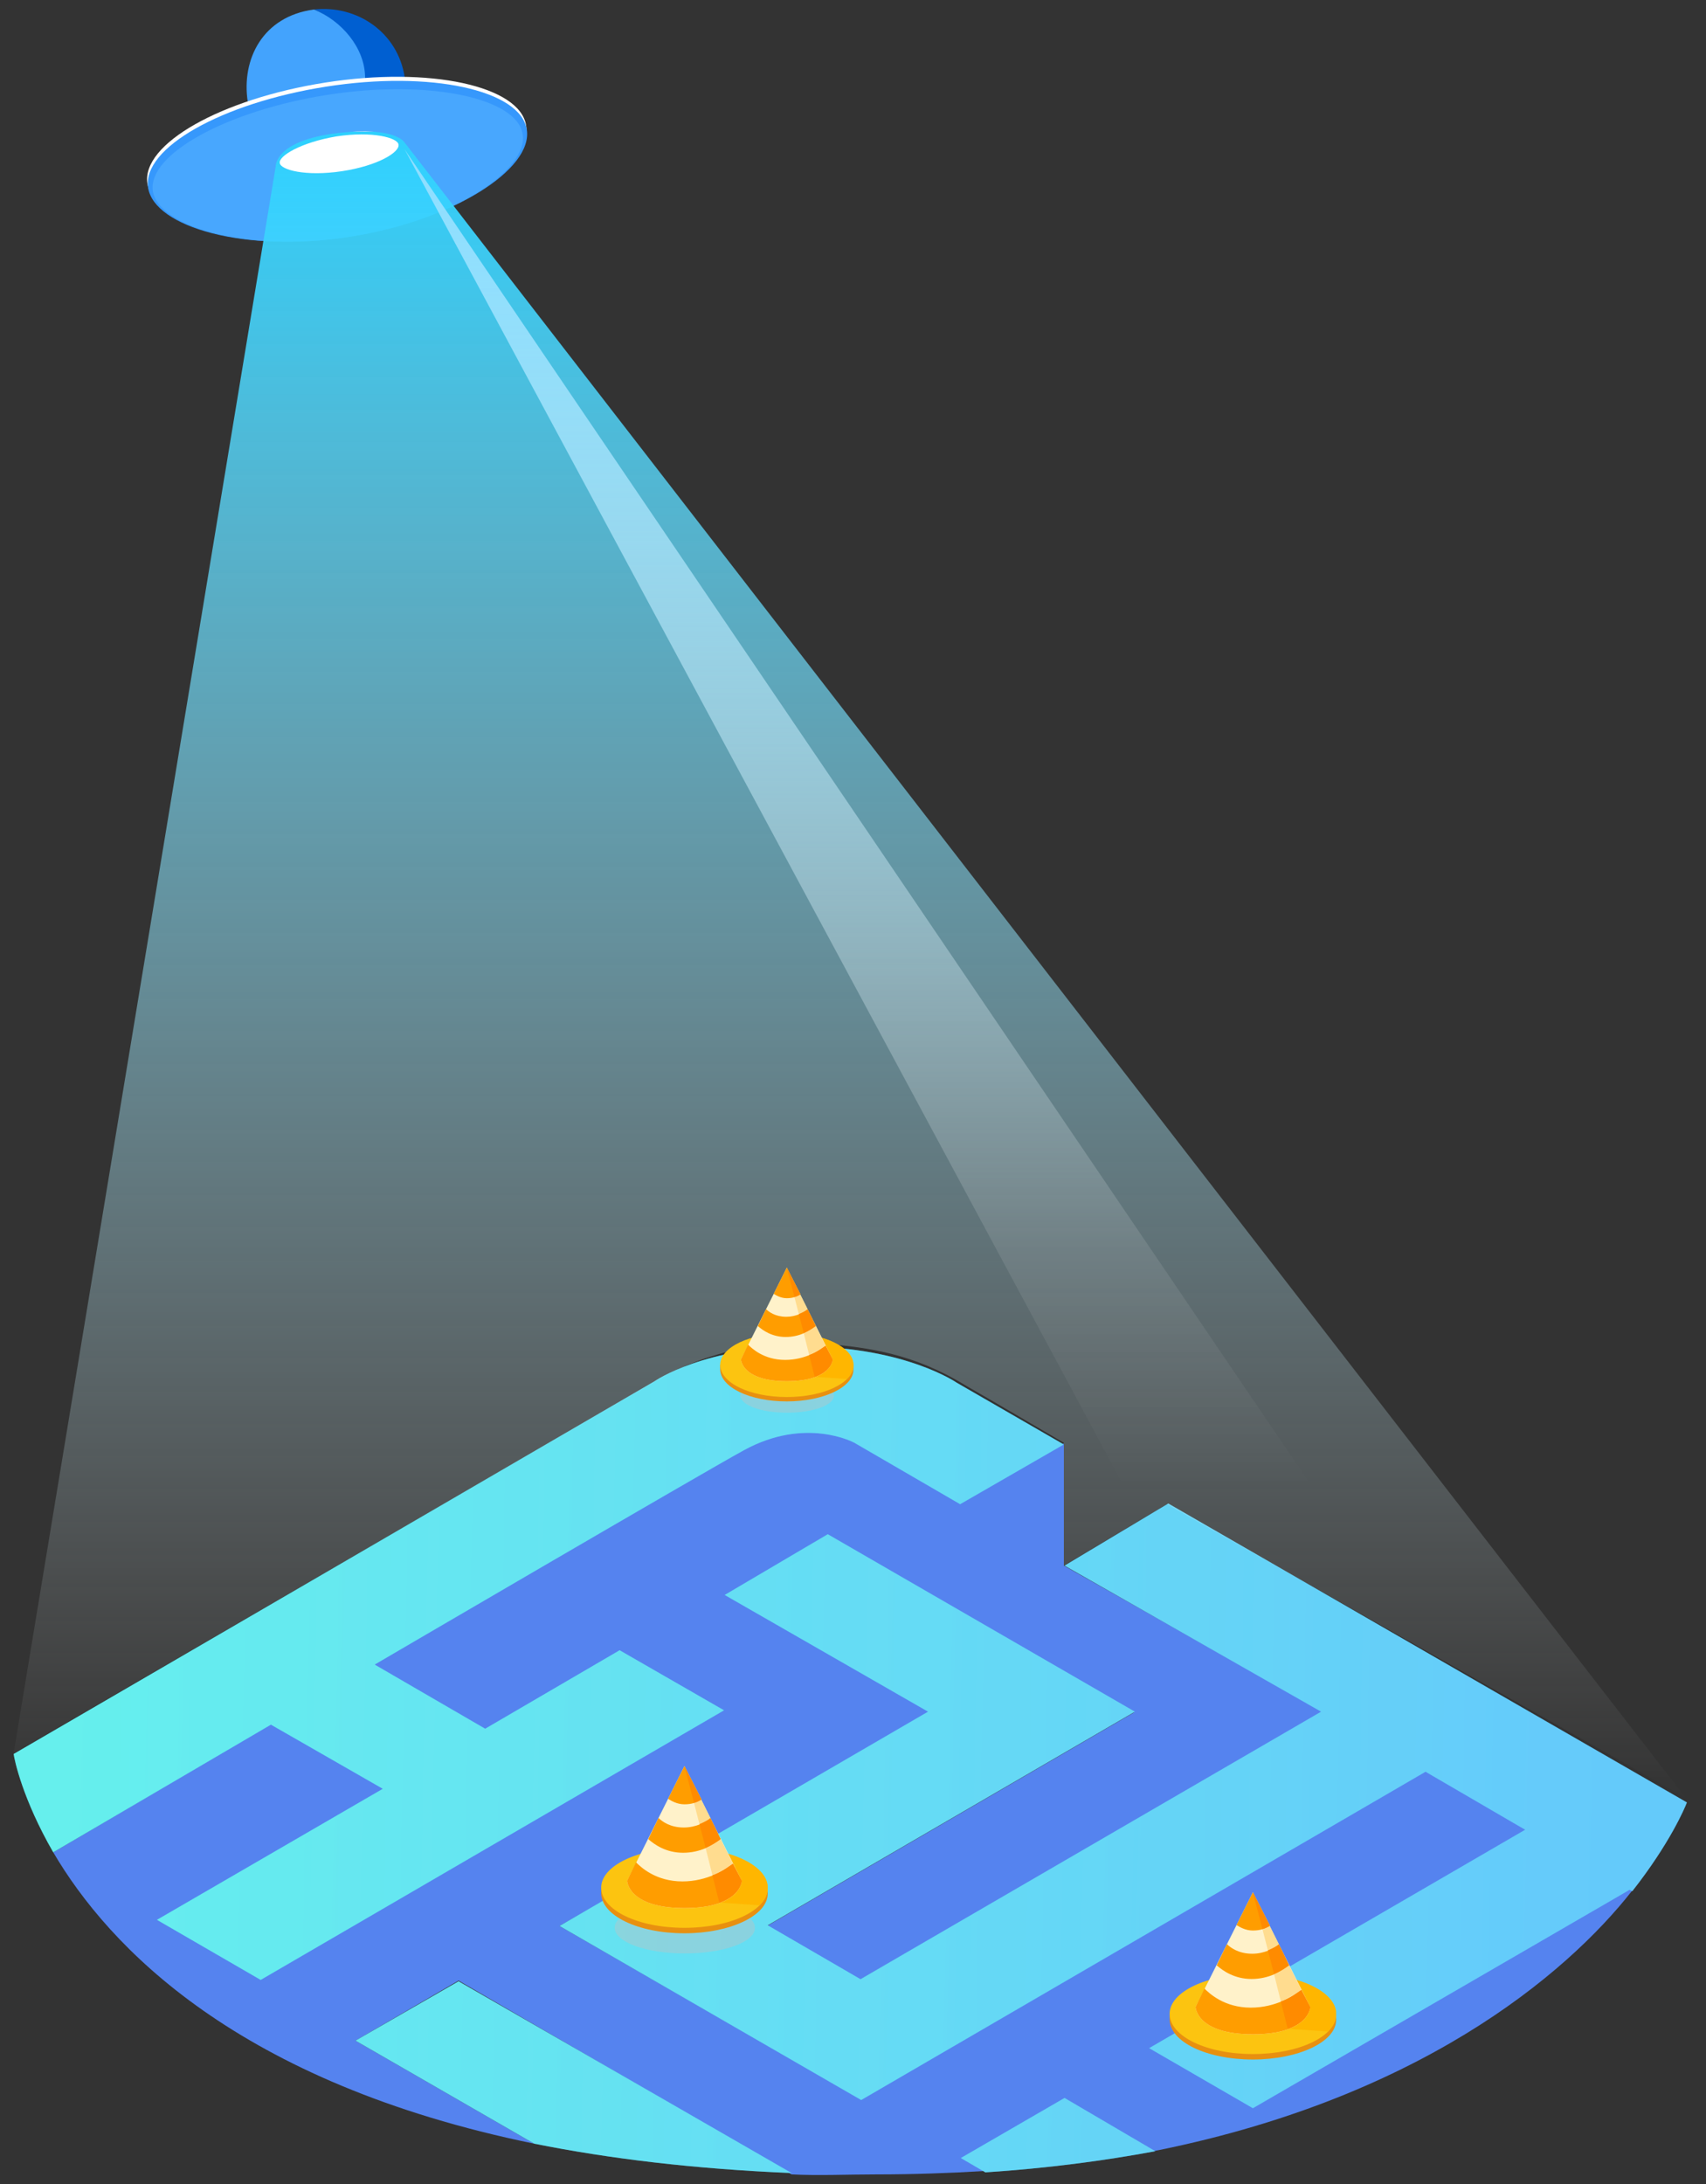 <?xml version="1.0" encoding="UTF-8" standalone="no"?>
<!-- Created with Keyshape -->
<svg xmlns="http://www.w3.org/2000/svg" xmlns:xlink="http://www.w3.org/1999/xlink" shape-rendering="geometricPrecision" text-rendering="geometricPrecision" viewBox="0 0 250 320" style="white-space: pre;">
    <rect x="0" y="0" width="250" height="320" fill="#333333" stroke="none"/>
    <defs>
        <linearGradient id="Gradient-0" x1="7.5" y1="260.5" x2="233.5" y2="265" gradientUnits="userSpaceOnUse">
            <stop offset="0" stop-color="#3de4eb"/>
            <stop offset="1" stop-color="#59b4f7"/>
        </linearGradient>
        <linearGradient id="Gradient-1" x1="7.5" y1="260.5" x2="223" y2="267" gradientUnits="userSpaceOnUse">
            <stop offset="0" stop-color="#3de4eb"/>
            <stop offset="1" stop-color="#59b4f7"/>
        </linearGradient>
        <linearGradient id="Gradient-2" x1="7.5" y1="260.5" x2="233.5" y2="265" gradientUnits="userSpaceOnUse">
            <stop offset="0" stop-color="#a2fff1"/>
            <stop offset="1" stop-color="#76ebff"/>
        </linearGradient>
        <linearGradient id="Gradient-3" x1="7.5" y1="260.5" x2="223" y2="267" gradientUnits="userSpaceOnUse">
            <stop offset="0" stop-color="#a2fff1"/>
            <stop offset="1" stop-color="#76ebff"/>
        </linearGradient>
        <linearGradient id="Gradient-4" x1="122.6" y1="17.856" x2="122.6" y2="262.4" gradientUnits="userSpaceOnUse">
            <stop offset="0" stop-color="#ffffff"/>
            <stop offset="0" stop-color="#2ed0fd"/>
            <stop offset="1" stop-color="#ffffff" stop-opacity="0"/>
        </linearGradient>
        <linearGradient id="Gradient-5" x1="123.5" y1="20.5" x2="123.5" y2="216.2" gradientUnits="userSpaceOnUse">
            <stop offset="0" stop-color="#8edeff"/>
            <stop offset="0.825" stop-color="#ffffff" stop-opacity="0.1"/>
            <stop offset="1" stop-color="#ffffff" stop-opacity="0"/>
        </linearGradient>
    </defs>
    <style>
@keyframes w_t { 0% { transform: rotate(-21deg) translate(-7.634px,-3.234px); } 31.579% { transform: rotate(-5.4deg) translate(-7.634px,-3.234px); } 73.684% { transform: rotate(3.67deg) translate(-7.634px,-3.234px); } 100% { transform: rotate(15deg) translate(-7.634px,-3.234px); } }
@keyframes w_mo { 0% { offset-distance: 0%; } 31.579% { offset-distance: 30.11%; } 73.684% { offset-distance: 65.828%; } 100% { offset-distance: 100%; } }
@keyframes w03_o { 0% { opacity: 0; } 10.526% { opacity: 1; } 42.105% { opacity: 1; } 52.632% { opacity: 0; } 100% { opacity: 0; } }
@keyframes w02_o { 0% { opacity: 0; } 10.526% { opacity: 1; } 42.105% { opacity: 1; } 52.632% { opacity: 0; } 100% { opacity: 0; } }
@keyframes w01_o { 0% { opacity: 0; } 10.526% { opacity: 1; } 42.105% { opacity: 1; } 52.632% { opacity: 0; } 100% { opacity: 0; } }
@keyframes a0_o { 0% { opacity: 0.4; } 52.632% { opacity: 0; } 100% { opacity: 0.4; } }
@keyframes light_o { 0% { opacity: 1; animation-timing-function: cubic-bezier(0.42,0,0.413,1); } 52.632% { opacity: 0.301; animation-timing-function: cubic-bezier(0.604,0,0.58,1); } 100% { opacity: 1; } }
@keyframes a1_t { 0% { transform: translate(12.25px,26.596px) scale(1,1) translate(-6.85px,-14.5px); } 52.632% { transform: translate(12.25px,26.596px) scale(1.5,1.5) translate(-6.85px,-14.5px); } 100% { transform: translate(12.25px,26.596px) scale(1,1) translate(-6.85px,-14.5px); } }
@keyframes a2_t { 0% { transform: translate(12.2px,17.639px) scale(0.8,0.8) translate(-12.2px,-12.25px); animation-timing-function: cubic-bezier(0.42,0,0.58,1); } 52.632% { transform: translate(12.2px,16.146px) scale(0.8,0.8) translate(-12.2px,-12.25px); animation-timing-function: cubic-bezier(0.42,0,0.58,1); } 100% { transform: translate(12.2px,17.639px) scale(0.8,0.8) translate(-12.2px,-12.25px); } }
@keyframes a3_t { 0% { transform: translate(12.25px,26.596px) scale(1.5,1.5) translate(-6.85px,-14.5px); } 52.632% { transform: translate(12.25px,26.596px) scale(1,1) translate(-6.85px,-14.5px); } 100% { transform: translate(12.25px,26.596px) scale(1.5,1.5) translate(-6.85px,-14.5px); } }
@keyframes a4_t { 0% { transform: translate(0px,2.896px); animation-timing-function: cubic-bezier(0.42,0,1,1); } 52.632% { transform: translate(0px,5.389px); animation-timing-function: cubic-bezier(0.42,0,0.58,1); } 100% { transform: translate(0px,2.896px); } }
@keyframes a5_t { 0% { transform: translate(12.25px,26.596px) scale(1,1) translate(-6.85px,-14.5px); } 52.632% { transform: translate(12.25px,26.596px) scale(1.5,1.5) translate(-6.85px,-14.5px); } 100% { transform: translate(12.25px,26.596px) scale(1,1) translate(-6.85px,-14.5px); } }
@keyframes a6_t { 0% { transform: translate(0px,5.389px); animation-timing-function: cubic-bezier(0.42,0,0.58,1); } 52.632% { transform: translate(0px,2.896px); animation-timing-function: cubic-bezier(0.42,0,0.58,1); } 100% { transform: translate(0px,5.389px); } }
@keyframes fly_cone_t { 0% { transform: translate(59.455px,114.5px) rotate(-13deg) scale(0.3,0.3) translate(-13.275px,-21.075px); } 100% { transform: translate(47.7px,27.994px) rotate(-13deg) scale(0.3,0.3) translate(-13.275px,-21.075px); } }
@keyframes fly_cone_o { 0% { opacity: 0; } 43.75% { opacity: 1; } 75% { opacity: 1; } 100% { opacity: 0; } }
@keyframes a7_t { 0% { transform: translate(0px,2.896px); animation-timing-function: cubic-bezier(0.42,0,1,1); } 52.632% { transform: translate(0px,5.389px); animation-timing-function: cubic-bezier(0.42,0,0.58,1); } 100% { transform: translate(0px,2.896px); } }
@keyframes fly_cone_t { 0% { transform: translate(88.1px,88px) rotate(-18deg) scale(0.5,0.5) translate(-13.275px,-21.075px); } 100% { transform: translate(53.5px,26.894px) rotate(-18deg) scale(0.5,0.5) translate(-13.275px,-21.075px); } }
@keyframes fly_cone_o { 0% { opacity: 0; } 30.435% { opacity: 1; } 82.609% { opacity: 1; } 100% { opacity: 0; } }
@keyframes a8_t { 0% { transform: translate(0px,2.896px); animation-timing-function: cubic-bezier(0.42,0,1,1); } 52.632% { transform: translate(0px,5.389px); animation-timing-function: cubic-bezier(0.42,0,0.58,1); } 100% { transform: translate(0px,2.896px); } }
    </style>
    <g id="ufo" transform="translate(49.4,18.42) translate(-27.849,-17.005)">
        <g transform="translate(26.245,11.913) translate(-45.796,-11.934)">
            <path class="st0" d="M57.3,9.9C56.3,3.4,50.4,-0.7,44,0C48,1.7,50,5.5,50,9.9C50,15.9,46.5,20.9,40.2,20.9C39.4,20.9,38.7,20.8,38,20.7C40.5,23.1,43.9,24.4,47.7,23.8C54.4,22.7,58.3,16.6,57.3,9.9Z" fill="#005fd1"/>
            <path class="st1" d="M51.5,10C51.5,5.6,48,1.6,44,0C36.5,1,33.358,7.282,34.3,13.5C34.7,16.3,36,18.9,37.9,20.7C38.6,20.8,39.4,20.9,40.1,20.9C46.4,20.9,51.5,16,51.5,10Z" fill="#43a3fd"/>
        </g>
        <g id="w" transform=" rotate(-21) translate(-7.634,-3.234)" style="animation: w_t 1.9s linear infinite both, w_mo 1.9s linear infinite both; offset-path: path('M7.21,16.432L17.985,11.279C22.954,9.88,26.805,9.207,31.949,9.086L45.496,9.527'); offset-rotate: 0deg;">
            <path id="w03" class="st2" d="M52,11.6L52,11.6C51,11.8,50.1,11.1,49.9,10.1L49.7,9.1C49.5,8.1,50.2,7.2,51.2,7L51.2,7C52.2,6.8,53.1,7.5,53.3,8.5L53.5,9.5C53.7,10.5,53,11.5,52,11.6Z" fill="#2e49ed" opacity="0" transform="translate(13.334,2.334) translate(-51.6,-9.3)" style="animation: w03_o 1.9s linear 0.2s infinite both;"/>
            <path id="w02" class="st2" d="M46.6,12.2L46.6,12.2C45.6,12.4,44.7,11.7,44.5,10.7L44.3,9.7C44.1,8.7,44.8,7.8,45.8,7.6L45.8,7.6C46.8,7.4,47.7,8.1,47.9,9.1L48.1,10.1C48.2,11.1,47.6,12,46.6,12.2Z" fill="#2e49ed" opacity="0" transform="translate(7.923,2.934) translate(-46.188,-9.9)" style="animation: w02_o 1.9s linear 0.5s infinite both;"/>
            <path id="w01" class="st2" d="M40.6,13.4L40.6,13.4C39.6,13.6,38.7,12.9,38.5,11.9L38.3,10.9C38.1,9.9,38.8,9,39.8,8.8L39.8,8.8C40.8,8.6,41.7,9.3,41.9,10.3L42.1,11.3C42.3,12.3,41.6,13.2,40.6,13.4Z" fill="#2e49ed" opacity="0" transform="translate(1.934,4.134) translate(-40.2,-11.1)" style="animation: w01_o 1.9s linear 0.8s infinite both;"/>
        </g>
        <path class="st4" d="M75.1,17C76,22.8,64.4,30.3,49.1,32.7C33.8,35.1,20.5,31.3,19.6,25.5C18.7,19.7,30.4,13.1,45.7,10.7C61,8.3,74.2,11.2,75.1,17Z" fill="#ffffff" transform="translate(27.799,21.622) translate(-47.35,-21.643)"/>
        <path class="st5" d="M75.2,17.6C76.1,23.4,64.5,30.9,49.2,33.3C33.9,35.7,20.6,31.9,19.7,26.1C18.8,20.3,30.5,13.7,45.8,11.3C61.1,8.9,74.3,11.8,75.2,17.6Z" fill="#3698fc" transform="translate(27.899,22.222) translate(-47.45,-22.243)"/>
        <path class="st6" d="M49.2,33.3C33.7,35.7,21.2,31.7,20.4,26.6C19.6,21.2,31.3,14.8,46,12.5C60.7,10.2,73.8,12.9,74.6,18.3C75.4,23.4,64.7,30.9,49.2,33.3Z" fill="#48a7fe" transform="translate(27.95,22.825) translate(-47.502,-22.845)"/>
    </g>
    <g transform="translate(124.6,168.967) translate(-122.6,-167.572)">
        <g id="maze" transform="translate(122.6,256.594) translate(-122.6,-60.695)">
            <path class="st10" d="M153.9,228L153.9,210.1L138.8,218.8L123.3,209.8C123.3,209.8,116.2,206,107.1,210.9C101.4,214,51,242,51,242L69,253L89,241L103,249L36,288L22,280L55,261L38,251L5.8,270C13.9,283.8,32.8,303.8,76.3,312.7L50.1,297.6L65.2,288.8L114,317.2C118,317.4,122.2,317.2,126.4,317.2C132,317.2,137.3,317,142.3,316.7L140,315L154,307.4L166,314C205.5,306.4,227.4,288.1,237.2,275.6L236.8,275.4L181.6,307.4L168,299L222,267L207,257L124.2,306.2L80,280.8L135,249.5L105,232L119.2,223.5L164.2,249.5L110.4,280.8L124,288.7L192,249.5C192,249.5,153.9,228,153.9,228Z" fill="#5583ef" stroke="none" transform="translate(0,-195.899)"/>
            <g transform="translate(122.6,60.601) translate(-122.6,-60.601)">
                <path class="st10" d="M54.1,260.7L21,279.9L36.2,288.7L104.1,249.2L88.8,240.4L69.1,251.9L52.9,242.5C52.9,242.5,101.3,214.2,107,211.1C116.1,206.1,123.2,210,123.2,210L138.7,219L153.8,210.3L153.8,210.2L138.2,201.2C138.2,201.2,130.7,196,116,195.9C101.3,195.8,93.9,201,93.9,201L0,255.6C0.1,256.4,1.3,262.2,5.8,270L37.7,251.3Z" fill="url(#Gradient-0)" fill-rule="evenodd" transform="translate(0,-195.899)"/>
                <path class="st14" d="M50.1,297.6L76.3,312.7C87.3,314.9,99.7,316.4,114,317L65.2,288.9Z" fill="url(#Gradient-0)" fill-rule="evenodd" transform="translate(0,-195.899)"/>
                <path class="st16" d="M154,228L191.6,249.4L124.1,288.6L110.5,280.7L164.3,249.4L119.3,223.4L104.2,232.3L134,249.4L80,280.8L124.2,306.3L206.9,258.2L221.5,266.7L166.4,298.7L181.6,307.5L236.8,275.5L237.2,275.7C242.7,268.7,244.9,263.5,245.2,262.7L169.2,218.9Z" fill="url(#Gradient-0)" fill-rule="evenodd" transform="translate(0,-195.899)"/>
                <path class="st10" d="M138.8,314.8L142.4,316.9C151.5,316.3,159.8,315.2,167.3,313.8L154,306Z" fill="url(#Gradient-1)" fill-rule="evenodd" transform="translate(0,-195.899)"/>
            </g>
            <g opacity="0.4" transform="translate(122.6,60.601) translate(-122.6,-60.601)" style="animation: a0_o 1.9s linear infinite both;">
                <path class="st10" d="M54.1,260.7L21,279.9L36.2,288.7L104.1,249.2L88.8,240.4L69.1,251.9L52.9,242.5C52.9,242.5,101.3,214.2,107,211.1C116.1,206.1,123.2,210,123.2,210L138.7,219L153.8,210.3L153.8,210.2L138.2,201.2C138.2,201.2,130.7,196,116,195.9C101.3,195.8,93.9,201,93.9,201L0,255.6C0.1,256.4,1.3,262.2,5.8,270L37.7,251.3Z" fill="url(#Gradient-2)" fill-rule="evenodd" transform="translate(0,-195.899)"/>
                <path class="st14" d="M50.1,297.6L76.3,312.7C87.3,314.9,99.7,316.4,114,317L65.2,288.9Z" fill="url(#Gradient-2)" fill-rule="evenodd" transform="translate(0,-195.899)"/>
                <path class="st16" d="M154,228L191.6,249.4L124.1,288.6L110.5,280.7L164.3,249.4L119.3,223.4L104.2,232.3L134,249.4L80,280.8L124.2,306.3L206.9,258.2L221.5,266.7L166.4,298.7L181.6,307.5L236.8,275.5L237.2,275.7C242.7,268.7,244.9,263.5,245.2,262.7L169.2,218.9Z" fill="url(#Gradient-2)" fill-rule="evenodd" transform="translate(0,-195.899)"/>
                <path class="st10" d="M138.8,314.8L142.4,316.9C151.5,316.3,159.8,315.2,167.3,313.8L154,306Z" fill="url(#Gradient-3)" fill-rule="evenodd" transform="translate(0,-195.899)"/>
            </g>
        </g>
        <g id="light" opacity="1" transform="translate(122.5,139.928) translate(-122.5,-122.072)" style="animation: light_o 1.9s linear infinite both;">
            <path class="st19" d="M139.5,201.6C142.214,203.138,153.9,210,153.9,210L153.9,228L169,219L245,262L57.3,19.5C57.3,19.5,56,17.1,47.5,18.1C38.2,19.2,38.4,23,38.4,23L0,255.5L94,201C94,201,103.8,194.6,117.3,195.4C125.272,195.905,132,197,139.5,201.6ZM57.3,20.5L56.6,20.1L56.6,20.1Z" fill="url(#Gradient-4)" transform="translate(0,-17.856)"/>
            <path class="st26" d="M189.7,215.6L57.3,20.5L162.6,216.2Z" fill="url(#Gradient-5)" transform="translate(0,-17.856)"/>
        </g>
        <path class="st0" d="M8.3,0.3C3,1.2,-0.2,3.2,0,4.2C0.1,5.2,3.8,6.2,9.1,5.4C14.4,4.6,17.6,2.6,17.4,1.5C17.3,0.5,13.6,-0.5,8.3,0.3Z" fill="#ffffff" transform="translate(39,18.291)"/>
    </g>
    <g id="cone" transform="translate(116.375,198.97) translate(-13.275,-21.075)">
        <path class="st1" d="M0,14.479C0,13.111,3.032,12,6.85,12C10.612,12,13.7,13.111,13.7,14.479L13.7,14.521C13.7,15.889,10.668,17,6.85,17C3.032,17,0,15.889,0,14.479Z" fill="#c1c1c1" opacity="0.4" transform="translate(12.25,26.596) translate(-6.85,-14.5)" style="mix-blend-mode: multiply; animation: a1_t 1.9s linear infinite both;"/>
        <g transform="translate(12.2,17.639) scale(0.8,0.8) translate(-12.2,-12.25)" style="animation: a2_t 1.9s linear infinite both;">
            <path class="st0" d="M0,18.6C0,21.9,5.4,24.5,12.2,24.5C18.9,24.5,24.4,21.9,24.4,18.7L24.4,17.7L0,17.8Z" fill="#e89010"/>
            <path class="st1" d="M0,17.8C0,14.6,5.4,12,12.2,12C18.9,12,24.4,14.6,24.4,17.8L24.4,17.9C24.4,21.1,19,23.7,12.2,23.7C5.4,23.7,0,21.1,0,17.8Z" fill="#fcc410"/>
            <g>
                <path class="st2" d="M23.2,20.4C23.9,19.7,24.4,18.8,24.4,17.9L24.4,17.8C24.4,14.8,19.6,12.3,13.5,12L17.4,20Z" fill="#ffb600"/>
            </g>
            <g>
                <path class="st3" d="M12.2,0L3.8,16.8C3.8,16.8,3.9,20.8,12.2,20.8C20.5,20.8,20.6,16.8,20.6,16.8Z" fill="#fff2ca"/>
                <g>
                    <path class="st4" d="M14.7,4.9L12.2,0L9.8,4.8C10.3,5.1,11.1,5.6,12.2,5.6C13.3,5.6,14.1,5.3,14.7,4.9Z" fill="#ff9d00"/>
                    <path class="st4" d="M19.3,14.3C18.3,15.1,15.6,16.9,11.9,16.9C8,16.9,5.8,14.8,5.1,14.1L3.8,16.8C3.8,16.8,3.9,20.8,12.2,20.8C20.5,20.8,20.6,16.8,20.6,16.8Z" fill="#ff9d00"/>
                    <path class="st4" d="M12,12.7C14.5,12.7,16.4,11.6,17.5,10.7L16,7.7C15.3,8.2,13.9,9,12.1,9C10.1,9,8.9,8.1,8.4,7.6L6.9,10.7C7.8,11.5,9.5,12.7,12,12.7Z" fill="#ff9d00"/>
                </g>
                <g>
                    <path class="st5" d="M13.6,5.4L14.4,8.5C15.1,8.2,15.7,7.9,16,7.6L16.7,9L12.2,0L14.7,4.9C14.4,5.1,14,5.3,13.6,5.4Z" fill="#ffdc8f"/>
                    <path class="st5" d="M17.5,10.7C16.9,11.1,16.2,11.6,15.3,12L16.3,16C17.7,15.4,18.7,14.7,19.3,14.3Z" fill="#ffdc8f"/>
                    <path class="st6" d="M14.7,4.9L12.2,0L13.6,5.4C14,5.3,14.4,5.1,14.7,4.9Z" fill="#ff8b00"/>
                    <path class="st6" d="M20.6,16.8L19.3,14.3C18.7,14.7,17.7,15.5,16.3,16L17.3,20C20.5,18.9,20.6,16.8,20.6,16.8Z" fill="#ff8b00"/>
                    <path class="st6" d="M14.4,8.5L15.3,12C16.2,11.6,17,11.1,17.5,10.7L16.7,9L16,7.6C15.7,7.9,15.1,8.2,14.4,8.5Z" fill="#ff8b00"/>
                </g>
            </g>
        </g>
    </g>
    <g id="cone" transform="translate(101.375,276.946) translate(-13.275,-21.075)">
        <path class="st1" d="M0,14.479C0,13.111,3.032,12,6.85,12C10.612,12,13.7,13.111,13.7,14.479L13.7,14.521C13.7,15.889,10.668,17,6.85,17C3.032,17,0,15.889,0,14.479Z" fill="#c1c1c1" opacity="0.4" transform="translate(12.25,26.596) scale(1.5,1.5) translate(-6.85,-14.5)" style="mix-blend-mode: multiply; animation: a3_t 1.9s linear infinite both;"/>
        <g transform="translate(12.2,15.146) translate(-12.2,-12.25)" style="animation: a4_t 1.9s linear infinite both;">
            <path class="st0" d="M0,18.6C0,21.9,5.4,24.5,12.2,24.5C18.9,24.5,24.4,21.9,24.4,18.7L24.4,17.7L0,17.8Z" fill="#e89010"/>
            <path class="st1" d="M0,17.8C0,14.6,5.4,12,12.2,12C18.9,12,24.4,14.6,24.4,17.8L24.4,17.9C24.4,21.1,19,23.7,12.2,23.7C5.4,23.7,0,21.1,0,17.8Z" fill="#fcc410"/>
            <g>
                <path class="st2" d="M23.2,20.4C23.9,19.7,24.4,18.8,24.4,17.9L24.4,17.8C24.4,14.8,19.6,12.3,13.5,12L17.4,20Z" fill="#ffb600"/>
            </g>
            <g>
                <path class="st3" d="M12.2,0L3.8,16.8C3.8,16.8,3.9,20.8,12.2,20.8C20.5,20.8,20.6,16.8,20.6,16.8Z" fill="#fff2ca"/>
                <g>
                    <path class="st4" d="M14.7,4.9L12.2,0L9.8,4.8C10.3,5.1,11.1,5.6,12.2,5.6C13.3,5.6,14.1,5.3,14.7,4.9Z" fill="#ff9d00"/>
                    <path class="st4" d="M19.3,14.3C18.3,15.1,15.6,16.9,11.9,16.9C8,16.9,5.8,14.8,5.1,14.1L3.8,16.8C3.8,16.8,3.9,20.8,12.2,20.8C20.5,20.8,20.6,16.8,20.6,16.8Z" fill="#ff9d00"/>
                    <path class="st4" d="M12,12.7C14.5,12.7,16.4,11.6,17.5,10.7L16,7.7C15.3,8.2,13.9,9,12.1,9C10.1,9,8.9,8.1,8.4,7.6L6.9,10.7C7.8,11.5,9.5,12.7,12,12.7Z" fill="#ff9d00"/>
                </g>
                <g>
                    <path class="st5" d="M13.6,5.4L14.4,8.5C15.1,8.2,15.7,7.9,16,7.6L16.7,9L12.2,0L14.7,4.9C14.4,5.1,14,5.3,13.6,5.4Z" fill="#ffdc8f"/>
                    <path class="st5" d="M17.5,10.7C16.9,11.1,16.2,11.6,15.3,12L16.3,16C17.7,15.4,18.7,14.7,19.3,14.3Z" fill="#ffdc8f"/>
                    <path class="st6" d="M14.7,4.9L12.2,0L13.6,5.4C14,5.3,14.4,5.1,14.7,4.9Z" fill="#ff8b00"/>
                    <path class="st6" d="M20.6,16.8L19.3,14.3C18.7,14.7,17.7,15.5,16.3,16L17.3,20C20.5,18.9,20.6,16.8,20.6,16.8Z" fill="#ff8b00"/>
                    <path class="st6" d="M14.4,8.5L15.3,12C16.2,11.6,17,11.1,17.5,10.7L16.7,9L16,7.6C15.7,7.9,15.1,8.2,14.4,8.5Z" fill="#ff8b00"/>
                </g>
            </g>
        </g>
    </g>
    <g id="cone" transform="translate(184.675,292.946) translate(-13.275,-21.075)">
        <path class="st1" d="M0,14.479C0,13.111,3.032,12,6.85,12C10.612,12,13.7,13.111,13.7,14.479L13.7,14.521C13.7,15.889,10.668,17,6.85,17C3.032,17,0,15.889,0,14.479Z" fill="#c1c1c1" opacity="0.4" transform="translate(12.25,26.596) translate(-6.85,-14.5)" style="mix-blend-mode: multiply; animation: a5_t 1.9s linear infinite both;"/>
        <g transform="translate(12.2,17.639) translate(-12.2,-12.25)" style="animation: a6_t 1.9s linear infinite both;">
            <path class="st0" d="M0,18.6C0,21.9,5.4,24.5,12.2,24.5C18.9,24.5,24.4,21.9,24.4,18.7L24.4,17.7L0,17.8Z" fill="#e89010"/>
            <path class="st1" d="M0,17.8C0,14.6,5.4,12,12.2,12C18.9,12,24.4,14.6,24.4,17.8L24.4,17.9C24.4,21.1,19,23.7,12.2,23.7C5.4,23.7,0,21.1,0,17.8Z" fill="#fcc410"/>
            <g>
                <path class="st2" d="M23.2,20.4C23.9,19.7,24.4,18.8,24.4,17.9L24.4,17.8C24.4,14.8,19.6,12.3,13.5,12L17.4,20Z" fill="#ffb600"/>
            </g>
            <g>
                <path class="st3" d="M12.2,0L3.8,16.8C3.8,16.8,3.9,20.8,12.2,20.8C20.5,20.8,20.6,16.8,20.6,16.8Z" fill="#fff2ca"/>
                <g>
                    <path class="st4" d="M14.7,4.9L12.2,0L9.8,4.8C10.3,5.1,11.1,5.6,12.2,5.6C13.3,5.6,14.1,5.3,14.7,4.9Z" fill="#ff9d00"/>
                    <path class="st4" d="M19.3,14.3C18.3,15.1,15.6,16.9,11.9,16.9C8,16.9,5.8,14.8,5.1,14.1L3.8,16.8C3.8,16.8,3.9,20.8,12.2,20.8C20.5,20.8,20.6,16.8,20.6,16.8Z" fill="#ff9d00"/>
                    <path class="st4" d="M12,12.7C14.5,12.7,16.4,11.6,17.5,10.7L16,7.7C15.3,8.2,13.9,9,12.1,9C10.1,9,8.9,8.1,8.4,7.6L6.9,10.7C7.8,11.5,9.5,12.7,12,12.7Z" fill="#ff9d00"/>
                </g>
                <g>
                    <path class="st5" d="M13.6,5.4L14.4,8.5C15.1,8.2,15.7,7.9,16,7.6L16.7,9L12.2,0L14.7,4.9C14.4,5.1,14,5.3,13.6,5.4Z" fill="#ffdc8f"/>
                    <path class="st5" d="M17.5,10.7C16.9,11.1,16.2,11.6,15.3,12L16.3,16C17.7,15.4,18.7,14.7,19.3,14.3Z" fill="#ffdc8f"/>
                    <path class="st6" d="M14.7,4.9L12.2,0L13.6,5.4C14,5.3,14.4,5.1,14.7,4.9Z" fill="#ff8b00"/>
                    <path class="st6" d="M20.6,16.8L19.3,14.3C18.7,14.7,17.7,15.5,16.3,16L17.3,20C20.5,18.9,20.6,16.8,20.6,16.8Z" fill="#ff8b00"/>
                    <path class="st6" d="M14.4,8.5L15.3,12C16.2,11.6,17,11.1,17.5,10.7L16.7,9L16,7.6C15.7,7.9,15.1,8.2,14.4,8.5Z" fill="#ff8b00"/>
                </g>
            </g>
        </g>
    </g>
    <g id="fly_cone" opacity="0" transform="translate(59.455,114.5) rotate(-13) scale(0.3,0.3) translate(-13.275,-21.075)" style="animation: fly_cone_t 1.6s linear infinite both, fly_cone_o 1.6s linear infinite both;">
        <g transform="translate(12.2,15.146) translate(-12.2,-12.25)" style="animation: a7_t 1.9s linear infinite both;">
            <g>
                <path class="st3" d="M12.2,0L3.8,16.8C3.8,16.8,3.9,20.8,12.2,20.8C20.5,20.8,20.6,16.8,20.6,16.8Z" fill="#fff2ca"/>
                <g>
                    <path class="st4" d="M19.3,14.3C18.3,15.1,15.6,16.9,11.9,16.9C8,16.9,5.8,14.8,5.1,14.1L3.8,16.8C3.8,16.8,3.9,20.8,12.2,20.8C20.5,20.8,20.6,16.8,20.6,16.8Z" fill="#ff9d00"/>
                    <path class="st4" d="M17.5,10.7L16,7.7C14.633,5.507,9.6,5.756,8.4,7.6L6.9,10.7C10.1,8.756,15.036,9.057,17.5,10.7Z" fill="#ff9d00"/>
                    <path class="st4" d="M14.7,4.9L12.2,0L9.8,4.8C11.1,3.256,13.6,3.256,14.7,4.9Z" fill="#ff9d00"/>
                </g>
                <g display="none">
                    <path class="st5" d="M13.6,5.4L14.4,8.5C15.1,8.2,15.7,7.9,16,7.6L16.7,9L12.2,0L14.7,4.9C14.4,5.1,14,5.3,13.6,5.4Z" fill="#ffdc8f"/>
                    <path class="st5" d="M17.5,10.7C16.9,11.1,16.2,11.6,15.3,12L16.3,16C17.7,15.4,18.7,14.7,19.3,14.3Z" fill="#ffdc8f"/>
                    <path class="st6" d="M14.7,4.9L12.2,0L13.6,5.4C14,5.3,14.4,5.1,14.7,4.9Z" fill="#ff8b00"/>
                    <path class="st6" d="M20.6,16.8L19.3,14.3C18.7,14.7,17.7,15.5,16.3,16L17.3,20C20.5,18.9,20.6,16.8,20.6,16.8Z" fill="#ff8b00"/>
                    <path class="st6" d="M14.4,8.5L15.3,12C16.2,11.6,17,11.1,17.5,10.7L16.7,9L16,7.6C15.7,7.9,15.1,8.2,14.4,8.5Z" fill="#ff8b00"/>
                </g>
            </g>
        </g>
        <path class="st0" d="M0,18.6C0,21.9,5.4,24.5,12.2,24.5C18.9,24.5,24.4,21.9,24.4,18.7L24.4,17.7L0,17.8Z" fill="#fff1c5" transform="translate(24.45,38.65) rotate(180)"/>
        <path class="st1" d="M0,17.8C0,14.6,5.4,12,12.2,12C18.9,12,24.4,14.6,24.4,17.8L24.4,17.9C24.4,21.1,19,23.7,12.2,23.7C5.4,23.7,0,21.1,0,17.8Z" fill="#ffc715" transform="translate(-1.90735e-07,3.051)"/>
        <path class="st1" d="M0,14.702C0,13.211,2.515,12,5.683,12C8.804,12,11.366,13.211,11.366,14.702L11.366,14.748C11.366,16.239,8.851,17.45,5.683,17.45C2.515,17.45,0,16.239,0,14.702Z" fill="#ffa900" transform="translate(6.9,6.125)"/>
    </g>
    <g id="fly_cone" opacity="0" transform="translate(88.1,88) rotate(-18) scale(0.5,0.5) translate(-13.275,-21.075)" style="animation: fly_cone_t 2.3s linear infinite both, fly_cone_o 2.3s linear infinite both;">
        <g transform="translate(12.2,15.146) translate(-12.2,-12.25)" style="animation: a8_t 1.9s linear infinite both;">
            <g>
                <path class="st3" d="M12.2,0L3.8,16.8C3.8,16.8,3.9,20.8,12.2,20.8C20.5,20.8,20.6,16.8,20.6,16.8Z" fill="#fff2ca"/>
                <g>
                    <path class="st4" d="M19.3,14.3C18.3,15.1,15.6,16.9,11.9,16.9C8,16.9,5.8,14.8,5.1,14.1L3.8,16.8C3.8,16.8,3.9,20.8,12.2,20.8C20.5,20.8,20.6,16.8,20.6,16.8Z" fill="#ff9d00"/>
                    <path class="st4" d="M17.5,10.7L16,7.7C14.633,5.507,9.6,5.756,8.4,7.6L6.9,10.7C10.1,8.756,15.036,9.057,17.5,10.7Z" fill="#ff9d00"/>
                    <path class="st4" d="M14.7,4.9L12.2,0L9.8,4.8C11.1,3.256,13.6,3.256,14.7,4.9Z" fill="#ff9d00"/>
                </g>
                <g display="none">
                    <path class="st5" d="M13.6,5.4L14.4,8.5C15.1,8.2,15.7,7.9,16,7.6L16.7,9L12.2,0L14.7,4.9C14.4,5.1,14,5.3,13.6,5.4Z" fill="#ffdc8f"/>
                    <path class="st5" d="M17.5,10.7C16.9,11.1,16.2,11.6,15.3,12L16.3,16C17.7,15.4,18.7,14.7,19.3,14.3Z" fill="#ffdc8f"/>
                    <path class="st6" d="M14.7,4.9L12.2,0L13.6,5.4C14,5.3,14.4,5.1,14.7,4.9Z" fill="#ff8b00"/>
                    <path class="st6" d="M20.6,16.8L19.3,14.3C18.7,14.7,17.7,15.5,16.3,16L17.3,20C20.5,18.9,20.6,16.8,20.6,16.8Z" fill="#ff8b00"/>
                    <path class="st6" d="M14.4,8.5L15.3,12C16.2,11.6,17,11.1,17.5,10.7L16.7,9L16,7.6C15.7,7.9,15.1,8.2,14.4,8.5Z" fill="#ff8b00"/>
                </g>
            </g>
        </g>
        <path class="st0" d="M0,18.6C0,21.9,5.4,24.5,12.2,24.5C18.9,24.5,24.4,21.9,24.4,18.7L24.4,17.7L0,17.8Z" fill="#fff1c5" transform="translate(24.45,38.65) rotate(180)"/>
        <path class="st1" d="M0,17.8C0,14.6,5.4,12,12.2,12C18.9,12,24.4,14.6,24.4,17.8L24.4,17.9C24.4,21.1,19,23.7,12.2,23.7C5.4,23.7,0,21.1,0,17.8Z" fill="#ffb300" transform="translate(-1.90735e-07,3.051)"/>
        <path class="st1" d="M0,14.702C0,13.211,2.515,12,5.683,12C8.804,12,11.366,13.211,11.366,14.702L11.366,14.748C11.366,16.239,8.851,17.45,5.683,17.45C2.515,17.45,0,16.239,0,14.702Z" fill="#ff9600" transform="translate(6.9,6.125)"/>
    </g>
</svg>
